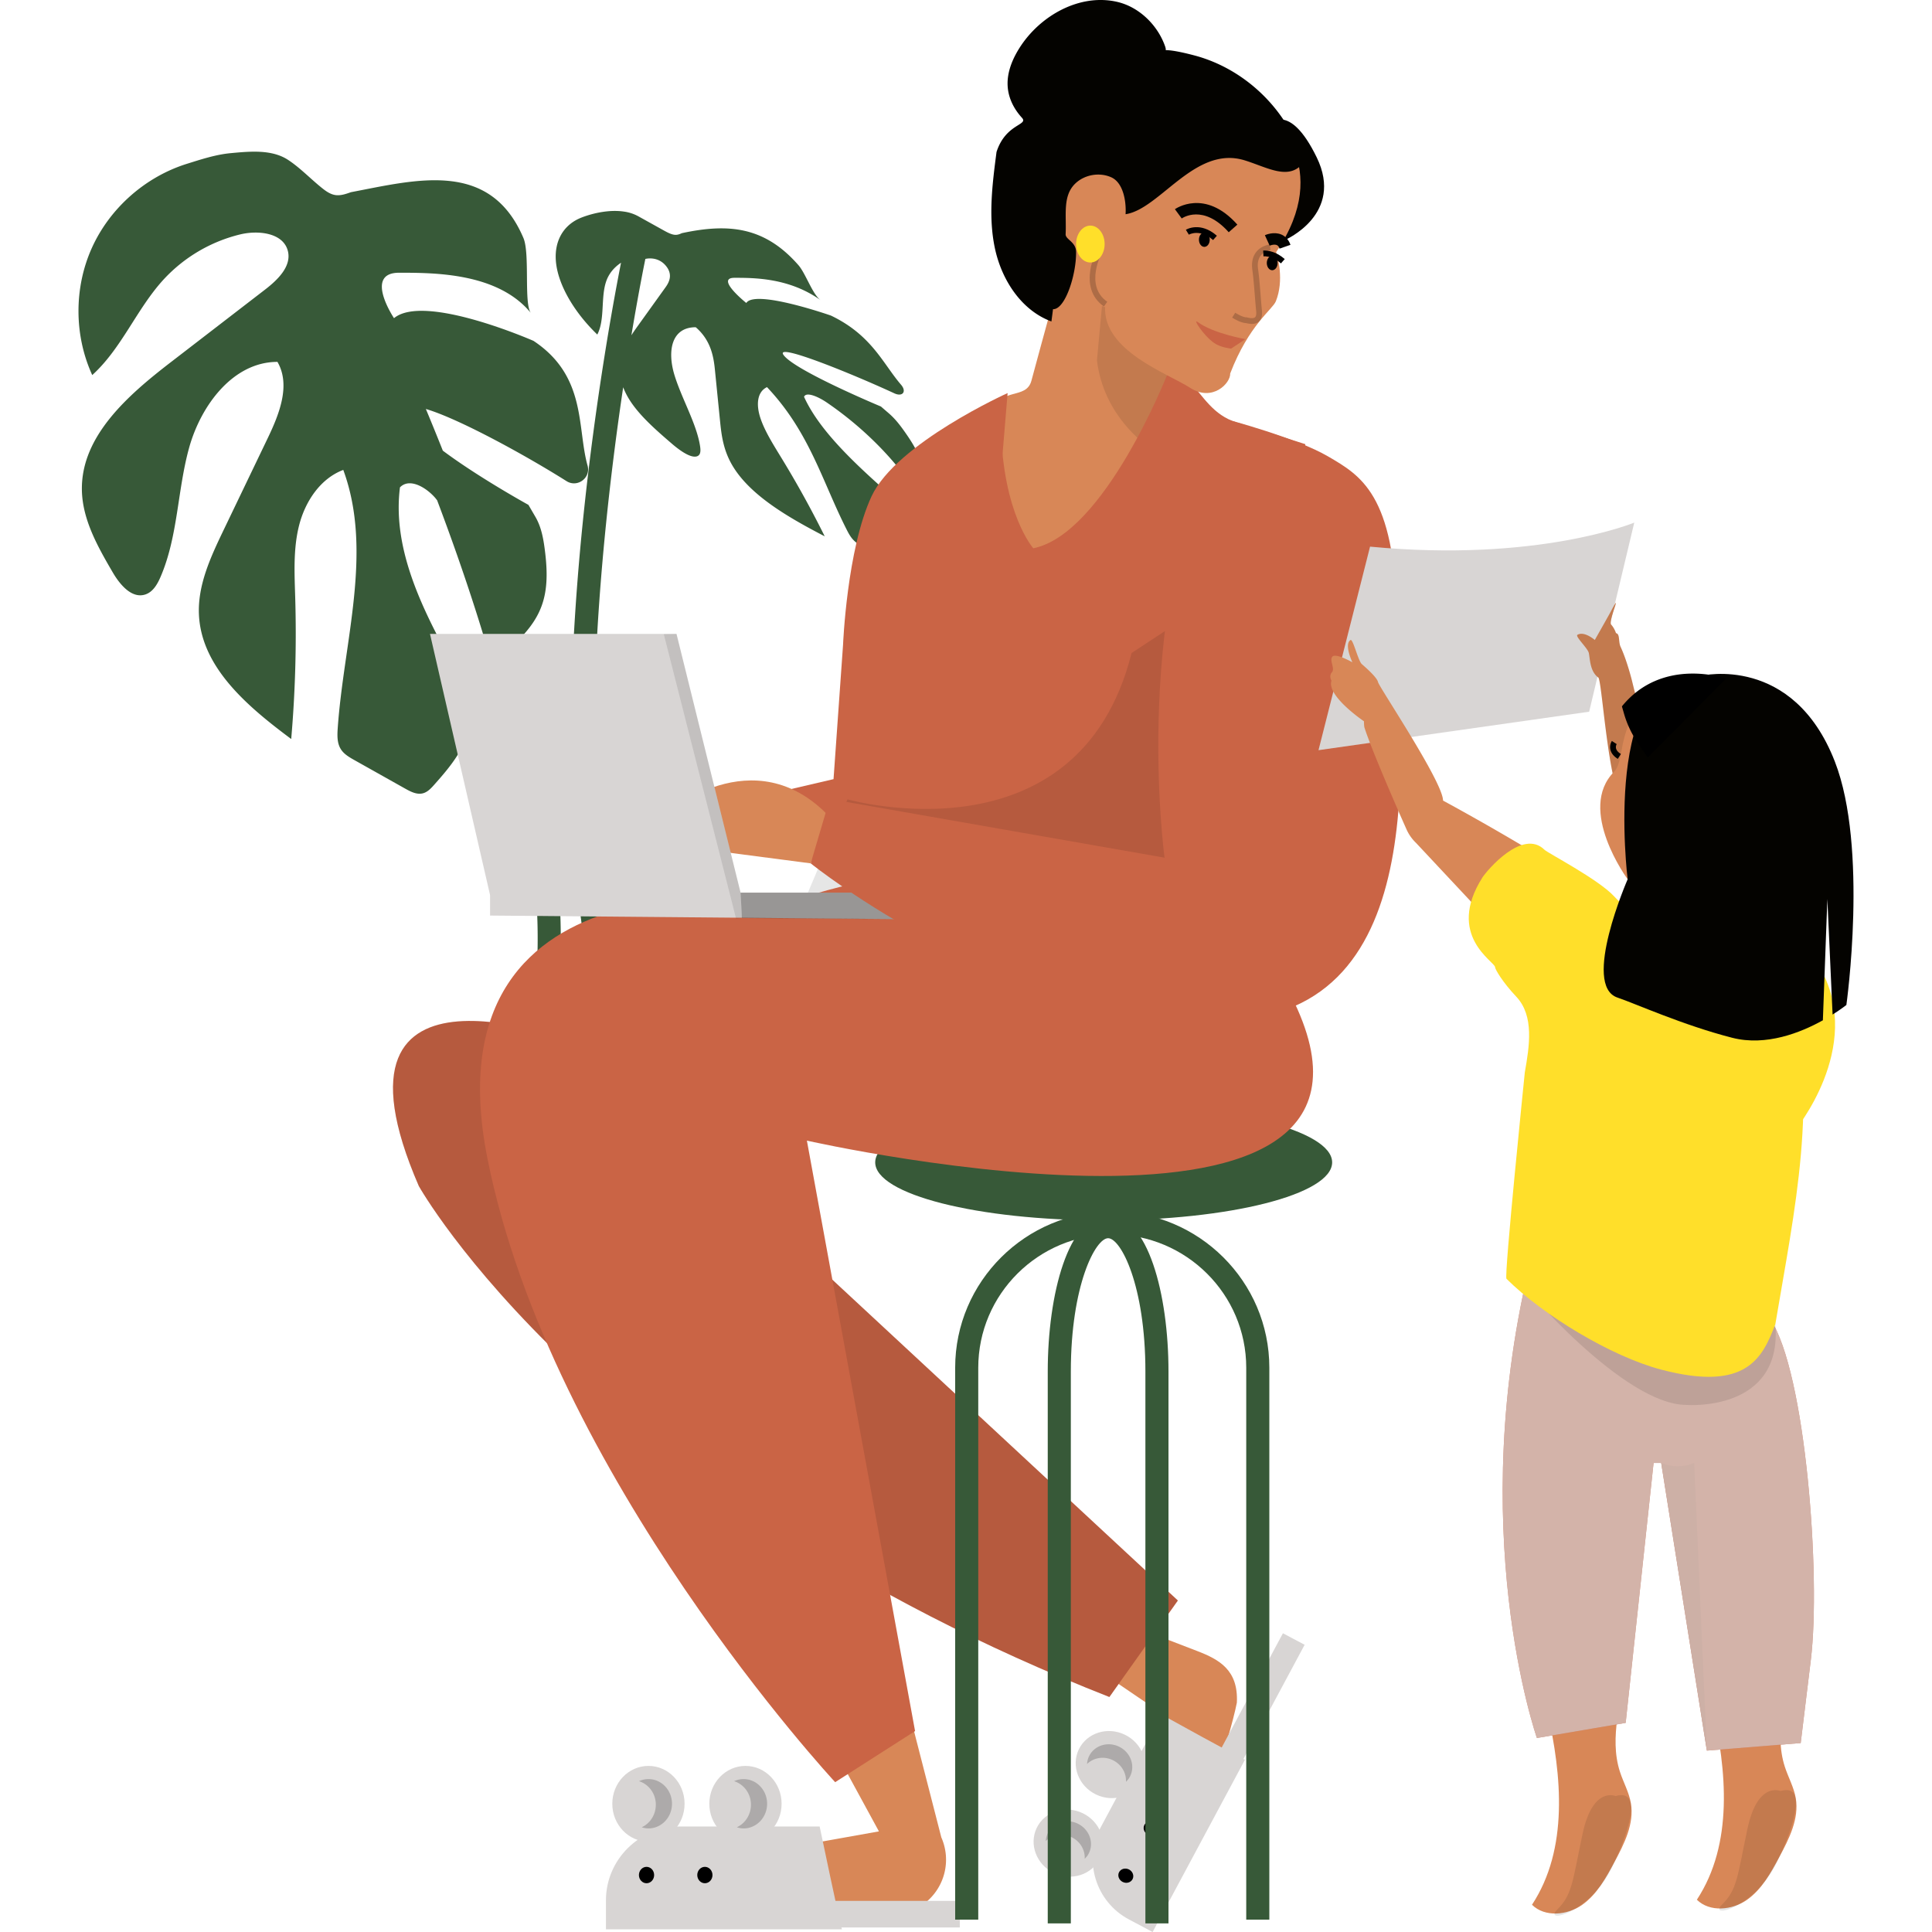 <svg xmlns:xlink="http://www.w3.org/1999/xlink" xmlns="http://www.w3.org/2000/svg" preserveAspectRatio="xMidYMid meet" data-bbox="26.5 20 147 160" width="200" height="200" viewBox="26.5 20 147 160" data-type="color" aria-hidden="true"><g><path fill="#D88757" d="M107.779 42.914s-1.297 4.653-2.363 8.62c-.434 1.615-2.639.477-3.072 2.586-1.602 7.801 5.908 16.378 5.908 16.378s10.871.235 15.282-6.034 2.363-7.092 2.363-7.092-8.98-1.371-9.295-6.7c-.146-2.476-2.504-5.196-4.987-6.195-2.86-1.151-3.836-1.563-3.836-1.563z" data-color="1"></path><path fill="#375938" d="M66.917 59.845c.899.567 2.028-.268 1.742-1.288-.883-3.147-.064-7.402-4.475-10.327 0 0-9.033-3.97-11.554-1.881 0 0-2.521-3.762.42-3.762s8.191 0 10.922 3.342c-.605-.741-.07-4.918-.624-6.219-2.765-6.497-8.84-4.831-14.281-3.794-.413.143-.843.299-1.276.24-.481-.066-.883-.385-1.258-.693-.887-.727-1.732-1.608-2.693-2.233-.46-.299-.976-.474-1.518-.57-1.049-.185-2.193-.071-3.206.022-1.248.116-2.451.513-3.64.885-3.46 1.083-6.404 3.695-7.88 6.991s-1.461 7.22.043 10.504c2.445-2.216 3.673-5.473 5.901-7.906a12.719 12.719 0 016.35-3.743c1.502-.362 3.547-.136 3.944 1.349.34 1.275-.83 2.41-1.878 3.217l-7.836 6.036c-3.528 2.718-7.395 6.097-7.339 10.535.031 2.465 1.312 4.721 2.556 6.853.596 1.022 1.588 2.206 2.712 1.824.621-.211.984-.842 1.243-1.442 1.451-3.358 1.392-7.16 2.365-10.685s3.645-7.133 7.32-7.13c1.109 1.912.159 4.308-.797 6.3l-3.665 7.633c-1.062 2.212-2.149 4.539-2.04 6.989.197 4.417 4.085 7.659 7.642 10.31.335-3.883.446-7.786.332-11.682-.059-2.021-.176-4.077.328-6.037.504-1.959 1.751-3.85 3.652-4.567 2.485 6.77.036 14.213-.461 21.403-.041.59-.058 1.223.258 1.724.259.413.703.668 1.129.908l4.212 2.365c.446.25.949.509 1.446.385.391-.098.683-.414.95-.715 1.291-1.454 2.64-3.033 2.876-4.958.247-2.012-.776-3.936-1.741-5.721-2.34-4.327-4.594-9.07-3.975-13.945.789-.815 2.147-.005 2.898.845.062.07.116.147.177.218 4.483 11.852 8.642 26.108 8.312 37.61l1.911.054c.203-7.062-1.167-15.608-4.075-25.51 2.486-2.294 3.244-4.102 2.804-7.794-.122-1.027-.285-2.079-.806-2.974l-.582-1s-4.116-2.266-7.089-4.49c-.47-1.182-.94-2.336-1.405-3.451 2.711.795 8.272 3.843 11.649 5.975z" data-color="2"></path><path fill="#375938" d="M96.085 63.766c-.51-1.115-1.697-2.182-2.806-3.172-2.69-2.399-5.465-5.028-6.691-7.731.175-.452 1.189-.003 1.879.468 2.934 2.002 5.53 4.585 7.282 7.245.877-1.473.827-2.457-.747-4.707-.398-.569-.827-1.153-1.404-1.649l-.644-.554s-7.222-3.012-8.078-4.287c-.682-1.016 5.684 1.574 9.193 3.196.681.315 1.038-.149.551-.714-1.502-1.745-2.417-4.104-5.804-5.726 0 0-6.286-2.201-7.011-1.043 0 0-2.608-2.085-.977-2.085 1.63 0 4.541 0 7.131 1.853-.672-.481-1.235-2.213-1.836-2.9-2.798-3.199-5.79-3.478-9.65-2.652-.183.079-.371.166-.63.133-.288-.036-.614-.214-.92-.384l-2.071-1.151a3.44 3.44 0 00-1.171-.382c-1.168-.177-2.501.101-3.498.483-1.569.601-2.361 2.049-2.12 3.876.242 1.827 1.513 4.003 3.403 5.823.642-1.229.275-3.035.728-4.383.22-.657.657-1.178 1.237-1.565-.486 2.447-2.104 10.998-3.172 21.533-1.168 11.528-1.898 27.87 1.261 40.254l1.854-.468c-3.986-15.626-1.707-37.953.236-51.006.109.29.252.588.434.896.811 1.367 2.246 2.617 3.622 3.799.659.566 1.59 1.223 2.09 1.011.277-.117.274-.467.225-.8-.276-1.862-1.532-3.97-2.127-5.924s-.274-3.955 1.764-3.953c1.23 1.06 1.474 2.388 1.585 3.493l.424 4.232c.123 1.227.269 2.517 1.118 3.875 1.531 2.449 4.729 4.246 7.554 5.716a83.67 83.67 0 00-3.575-6.477c-.683-1.121-1.409-2.261-1.76-3.347-.351-1.086-.268-2.135.555-2.532 3.556 3.753 4.593 7.88 6.632 11.866.167.327.362.678.698.956.277.229.605.371.918.503l3.096 1.311c.328.139.69.282.925.213.185-.054.245-.23.296-.396.249-.804.489-1.68.001-2.747zM75.125 43.78l-2.402 3.347c-.147.205-.293.418-.433.637.644-3.858 1.137-6.226 1.156-6.32 0 0 .987-.271 1.685.552.599.707.315 1.336-.006 1.784z" data-color="2"></path><path d="M130.323 116.263c0 2.653-8.471 4.803-18.921 4.803s-18.921-2.15-18.921-4.803 8.471-4.803 18.921-4.803 18.921 2.15 18.921 4.803z" fill="#375938" data-color="2"></path><path fill="#D88757" d="M110.772 158.188l5.987 4.075-2.545 10.377 4.751-.033s2.886-8.628 3.466-11.598c.136-2.702-1.457-3.574-3.268-4.272l-6.815-2.624-1.576 4.075z" data-color="1"></path><path fill="#D88757" d="M88.693 164.144l4.096 7.523-11.211 2.003-.132 4.267 15.125-.313a4.562 4.562 0 001.384-5.463l-2.623-10.21-6.639 2.193z" data-color="1"></path><path opacity=".1" d="M111.271 45.229l7.064 6.149-3.328 5.531s-3.602-2.389-4.161-7.062l.425-4.618z" fill="#000000" data-color="3"></path><path fill="#FFDF2A" d="M168.602 113.677s5.777-6.896 2.206-13.374c-3.571-6.478-2.206 13.374-2.206 13.374z" data-color="4"></path><path fill="#040300" d="M126.448 39.858s4.884-2.116 2.6-6.818c-2.284-4.702-3.939-2.743-3.939-2.743l1.339 9.561z" data-color="5"></path><path fill="#CA6445" d="M103.446 52.553s-9.217 4.153-11.265 8.542c-2.048 4.388-2.363 12.303-2.363 12.303l-.788 11.128-11.659 2.717 2.678 1.358 20.482-.94 2.915-35.108z" data-color="6"></path><path fill="#CA6445" d="M116.68 50.986s-5.199 13.244-11.107 14.419c0 0-2.521-2.821-2.678-10.031l-9.138 17.867-5.514 32.129 30.565 2.978 9.295-51.564-5.704-1.805c-1.939-.614-2.705-2.095-4.064-3.602l-1.655-.391z" data-color="6"></path><path fill="#D88757" d="M125.109 29.514L115.459 35l-5.632-4.232-3.624 13.165 5.317 1.489c-.158 3.644 5.16 5.486 7.05 6.7 1.843 1.184 3.345-.385 3.31-1.191 1.546-4.029 3.506-5.298 3.78-5.979.703-1.749.152-3.68.026-4.076 4.851-7.114-.577-11.362-.577-11.362z" data-color="1"></path><path opacity=".1" d="M90.185 86.198s19.116 5.433 23.528-12.12l11.764-7.732v30.928l-39.283-1.672 3.991-9.404z" fill="#000000" data-color="3"></path><path fill="#D88757" d="M75.06 87.451s7.352-6.478 13.654.209l-1.576 3.84-10.188-1.332-1.89-2.717z" data-color="1"></path><path fill="#040300" d="M107.075 46.622c-2.513-.928-4.136-3.47-4.686-6.08-.551-2.609-.207-5.313.139-7.957.761-2.366 2.678-2.204 2.104-2.832-.676-.741-1.132-1.648-1.184-2.644-.06-1.134.402-2.238 1.017-3.195 1.704-2.648 4.972-4.47 8.051-3.76 1.846.426 3.374 1.951 3.978 3.7.403 1.168-1.857-.394 2.423.737 3.408.901 6.36 3.307 8.018 6.393a12.15 12.15 0 011.005 2.488c-1.192 1.531-2.99.38-4.878-.198-4.096-1.254-7.001 4.041-9.847 4.467.067-1.074-.196-2.612-1.182-3.056-.985-.445-2.236-.221-3.005.537-1.04 1.026-.698 2.598-.777 4.165-.023.459.858.618.867 1.489.017 1.888-.91 4.77-1.911 4.728" data-color="5"></path><path fill="#CA6445" d="M121.958 48.87l1.182-.784s-2.678-.47-3.939-1.411c-.474-.354.432 1.077 1.339 1.724.545.389 1.418.471 1.418.471z" data-color="6"></path><path fill="#040300" d="M121.758 39.233c-2.106-2.362-3.822-1.19-3.892-1.14l-.565-.768c.024-.018 2.47-1.757 5.172 1.277l-.715.631z" data-color="5"></path><path opacity=".2" d="M111.423 45.381c-2.276-1.593-.562-4.745-.544-4.776l.418.23c-.063.114-1.524 2.81.401 4.157l-.275.389z" fill="#000000" data-color="3"></path><path fill="#040300" d="M125.971 40.59c-.08-.228-.192-.277-.23-.293-.201-.087-.503.007-.594.047l-.395-.866c.074-.033.737-.32 1.361-.057.246.104.577.337.759.855l-.901.314z" data-color="5"></path><path fill="#D88757" d="M146.154 145.361c-.993 5.433.772 10.932 1.984 16.32s1.77 11.441-1.265 16.064c1.068 1.053 2.924.873 4.151.009 1.227-.864 1.976-2.234 2.683-3.554.81-1.513 1.645-3.169 1.358-4.859-.155-.91-.625-1.734-.909-2.613-.931-2.88.198-5.967.455-8.981.322-3.783-.75-7.53-1.811-11.177-.314-1.079-.643-2.189-1.345-3.07-.702-.881-1.876-1.486-2.966-1.191-1.41.381-2.057 2.01-2.214 3.454" data-color="1"></path><path fill="#D88757" d="M159.808 144.943c-.993 5.433.772 10.932 1.984 16.32 1.213 5.389 1.77 11.441-1.265 16.064 1.068 1.053 2.924.873 4.151.009s1.976-2.234 2.683-3.554c.81-1.513 1.645-3.169 1.358-4.859-.155-.91-.625-1.734-.909-2.613-.931-2.88.198-5.967.455-8.981.322-3.783-.75-7.53-1.811-11.177-.314-1.079-.643-2.189-1.345-3.07-.702-.881-1.876-1.486-2.966-1.191-1.41.381-2.057 2.01-2.214 3.454" data-color="1"></path><path fill="#CA6445" d="M146.86 124.021s16.805.836 19.746 5.224c2.941 4.388 4.201 21.315 3.361 28.211l-.84 6.896-7.773.627-3.781-23.823h-.63l-2.311 21.524-7.352 1.254c0 .001-6.092-17.344-.42-39.913z" data-color="6"></path><path d="M120.461 39.88c-1.1-.958-1.968-.467-2.004-.445l-.248-.406c.047-.03 1.191-.705 2.568.494l-.316.357z" fill="#000000" data-color="3"></path><path d="M120.185 39.849c0 .33-.2.596-.447.596s-.447-.267-.447-.596c0-.33.2-.596.447-.596s.447.267.447.596z" fill="#000000" data-color="3"></path><path opacity=".2" d="M123.675 46.824c-.142 0-.302-.022-.479-.065-.168-.014-.501-.053-1.154-.456l.252-.404c.628.388.891.378.897.384l.052-.009.035.015c.317.082.549.079.654-.009.115-.098.117-.337.098-.52a62.402 62.402 0 01-.109-1.263c-.061-.769-.124-1.563-.204-2.123-.089-.62.019-1.127.32-1.508.432-.545 1.099-.614 1.128-.617l.047.473c-.006.001-.5.057-.802.442-.215.275-.289.66-.22 1.143.083.575.148 1.377.209 2.153.036.461.072.901.108 1.253.044.43-.045.743-.263.929-.144.121-.331.182-.569.182z" fill="#000000" data-color="3"></path><path opacity=".1" d="M160.305 141.157c-.874.36-1.856.36-2.731 0l3.781 23.823-1.05-23.823z" fill="#000000" data-color="3"></path><path d="M126.081 41.813c-.473-.412-.962-.603-1.446-.588l-.022-.475c.416-.015 1.072.085 1.784.705l-.316.358z" fill="#000000" data-color="3"></path><path d="M125.805 41.782c0 .33-.2.596-.447.596s-.447-.267-.447-.596c0-.33.2-.596.447-.596s.447.267.447.596z" fill="#000000" data-color="3"></path><path d="M111.481 40.211c0 .844-.53 1.528-1.182 1.528-.653 0-1.182-.684-1.182-1.528s.53-1.528 1.182-1.528c.653 0 1.182.684 1.182 1.528z" fill="#FFDF2A" data-color="4"></path><path fill="#CA6445" d="M54.684 118.223s14.18 25.39 57.191 42.317l5.672-7.993-49.629-46.078c0-.001-22.215-8.935-13.234 11.754z" data-color="6"></path><path opacity=".1" d="M54.684 118.223s14.18 25.39 57.191 42.317l5.672-7.993-49.629-46.078c0-.001-22.215-8.935-13.234 11.754z" fill="#000000" data-color="3"></path><path fill="#CA6445" d="M85.406 94.713s-30.25-5.172-25.051 21.158 28.81 51.721 28.81 51.721l6.617-4.232-8.959-48.899s54.828 12.408 39.073-13.844c.001 0-18.275-13.897-40.49-5.904z" data-color="6"></path><path d="M55.609 72.497l4.976 21.628h20.797l-5.357-21.628H55.609z" fill="#D8D5D4" data-color="7"></path><path fill="#D8D5D4" d="M60.585 95.823l35.606.313v-2.21H60.585v1.897z" data-color="7"></path><path opacity=".1" d="M76.025 72.497l-1.05.026 5.987 23.562.473-.053-.105-2.105-5.305-21.43z" fill="#000000" data-color="3"></path><path opacity=".3" d="M81.435 96.032l14.757.104v-2.21H81.33c0 .001.105 1.793.105 2.106z" fill="#000000" data-color="3"></path><path fill="#D8D5D4" d="M72.409 179.623h27.077v-2.198H70.497s1.912 1.928 1.912 2.198z" data-color="7"></path><path d="M76.694 169.38c0 1.731-1.34 3.135-2.993 3.135-1.653 0-2.993-1.404-2.993-3.135 0-1.731 1.34-3.135 2.993-3.135 1.653 0 2.993 1.404 2.993 3.135z" fill="#D8D5D4" data-color="7"></path><path d="M84.729 169.38c0 1.731-1.34 3.135-2.993 3.135-1.653 0-2.993-1.404-2.993-3.135 0-1.731 1.34-3.135 2.993-3.135 1.653 0 2.993 1.404 2.993 3.135z" fill="#D8D5D4" data-color="7"></path><path fill="#D8D5D4" d="M89.727 179.776H70.182v-2.403c0-3.362 2.765-6.112 6.144-6.112H87.88c0-.001 1.762 8.43 1.847 8.515z" data-color="7"></path><path d="M74.173 175.283c0 .375-.282.679-.63.679-.348 0-.63-.304-.63-.679 0-.375.282-.679.63-.679.348 0 .63.304.63.679z" fill="#000000" data-color="3"></path><path d="M79.005 175.283c0 .375-.282.679-.63.679-.348 0-.63-.304-.63-.679 0-.375.282-.679.63-.679.348 0 .63.304.63.679z" fill="#000000" data-color="3"></path><path opacity=".2" d="M73.701 167.336a1.87 1.87 0 00-.782.173c.804.252 1.394 1.024 1.394 1.948 0 .837-.482 1.554-1.17 1.87.178.056.362.095.557.095 1.078 0 1.951-.915 1.951-2.043.001-1.128-.873-2.043-1.95-2.043z" fill="#000000" data-color="3"></path><path opacity=".2" d="M81.578 167.336a1.87 1.87 0 00-.782.173c.804.252 1.394 1.024 1.394 1.948 0 .837-.482 1.554-1.169 1.87.178.056.362.095.557.095 1.078 0 1.951-.915 1.951-2.043.001-1.128-.873-2.043-1.951-2.043z" fill="#000000" data-color="3"></path><path fill="#CA6445" d="M121.643 54.747s5.672 1.489 8.35 3.056 5.514 3.135 5.672 13.165 3.466 33.07-14.18 33.54C103.84 104.979 87.139 91.5 87.139 91.5l1.576-5.329 27.729 4.859s-2.941-21.55 5.199-36.283z" data-color="6"></path><path opacity=".7" fill="#D8D5D4" d="M146.86 124.021s16.805.836 19.746 5.224c2.941 4.388 4.201 21.315 3.361 28.211l-.84 6.896-7.773.627-3.781-23.823h-.63l-2.311 21.524-7.352 1.254c0 .001-6.092-17.344-.42-39.913z" data-color="7"></path><path fill="#D8D5D4" d="M133.462 65.27l-4.269 16.856 22.414-3.185 3.736-15.661c0-.001-8.005 3.317-21.881 1.99z" data-color="7"></path><path fill="#D88757" d="M169.214 100.792l-10.474-14.56a3.534 3.534 0 00-.644-1.189c-1.232-1.495-2.931-8.624-2.931-8.624s-.416-1.698-.956-2.854c-.189-.404-.038-1.079-.378-1.128 0 0-.121-.398-.4-.708-.266-.295 1.036-3.096-.044-1.062-.196.368-1.312 2.334-1.312 2.334s-.872-.761-1.436-.429c-.214.126.831 1.087.936 1.491s.067 1.526.789 2.046c.326.234.855 9.863 2.227 10.548 0 0 5.102 16.292 7.055 17.486" data-color="1"></path><path opacity=".1" d="M146.02 126.32s8.403 10.031 13.654 10.031c0 0 7.983.627 7.352-6.687l-21.006-3.344z" fill="#000000" data-color="3"></path><path opacity=".1" d="M153.792 168.741s-1.891-.836-2.731 3.135-.84 5.015-2.101 6.269 2.981.259 4.747-3.946c0 .001 3.026-6.293.085-5.458z" fill="#000000" data-color="3"></path><path opacity=".1" d="M167.447 168.323s-1.891-.836-2.731 3.135-.84 5.015-2.101 6.269 2.981.259 4.747-3.946c0 .001 3.026-6.293.085-5.458z" fill="#000000" data-color="3"></path><path fill="#D8D5D4" d="M115.467 179.679l12.577-23.465-1.798-.954-12.577 23.465 1.798.954z" data-color="7"></path><path d="M109.668 170.163c1.444.697 2.079 2.37 1.419 3.737-.66 1.368-2.366 1.91-3.81 1.214-1.444-.697-2.079-2.37-1.419-3.738.66-1.367 2.366-1.91 3.81-1.213z" fill="#D8D5D4" data-color="7"></path><path d="M113.154 163.66c1.444.697 2.08 2.37 1.42 3.737-.66 1.368-2.366 1.91-3.81 1.214-1.444-.697-2.08-2.37-1.42-3.738.661-1.367 2.367-1.91 3.81-1.213z" fill="#D8D5D4" data-color="7"></path><path fill="#D8D5D4" d="M123.105 165.728L115.455 180l-1.966-1.043c-2.75-1.459-3.8-4.89-2.334-7.626l5.013-9.352c0 .001 6.831 3.781 6.937 3.749z" data-color="7"></path><path d="M113.494 174.819c.31.155.446.513.303.8-.143.285-.51.391-.821.236-.31-.156-.447-.513-.304-.8.143-.285.511-.391.822-.236z" fill="#000000" data-color="3"></path><path d="M115.59 170.908c.31.155.446.513.303.8-.143.285-.51.391-.821.236-.31-.156-.447-.513-.304-.8.143-.285.511-.391.822-.236z" fill="#000000" data-color="3"></path><path opacity=".2" d="M106.807 171.755a1.694 1.694 0 00-.198.708c.555-.541 1.443-.684 2.199-.283.685.363 1.062 1.064 1.022 1.758.123-.12.235-.252.319-.41.468-.872.098-1.976-.825-2.466-.923-.49-2.05-.18-2.517.693z" fill="#000000" data-color="3"></path><path opacity=".2" d="M110.224 165.378a1.694 1.694 0 00-.198.708c.555-.541 1.443-.684 2.199-.283.685.363 1.062 1.064 1.022 1.758.123-.12.235-.252.319-.41.468-.872.098-1.976-.825-2.466-.922-.489-2.049-.179-2.517.693z" fill="#000000" data-color="3"></path><path opacity=".1" d="M169.214 100.792l-10.474-14.56a3.534 3.534 0 00-.644-1.189c-1.232-1.495-2.931-8.624-2.931-8.624s-.416-1.698-.956-2.854c-.189-.404-.038-1.079-.378-1.128 0 0-.121-.398-.4-.708-.266-.295 1.036-3.096-.044-1.062-.196.368-1.312 2.334-1.312 2.334s-.872-.761-1.436-.429c-.214.126.831 1.087.936 1.491s.067 1.526.789 2.046c.326.234.855 9.863 2.227 10.548 0 0 5.102 16.292 7.055 17.486" fill="#000000" data-color="3"></path><path fill="#D88757" d="M148.856 102.184L137.264 89.8a3.529 3.529 0 01-.779-1.106c-.79-1.766-2.94-6.701-3.489-8.452-.038-.122-.039-.509-.039-.509s-3.112-2.103-2.691-3.357c0 0-.236-.392.039-.705.276-.313-.236-.98.039-1.293s1.654.47 1.654.47-.709-1.489-.158-1.842c.21-.134.63 1.724.945 1.998.315.274 1.26 1.097 1.339 1.489.079.392 5.383 8.281 5.383 9.809 0 0 15.558 8.385 15.755 10.658" data-color="1"></path><path fill="#FFDF2A" d="M146.279 108.804c.378-2.152.794-4.67-.708-6.264-1.137-1.206-1.753-2.266-1.757-2.446-.01-.457-4.096-2.612-1.05-7.418.362-.571 3.328-4.1 5.147-2.299.271.269 4.455 2.437 5.758 3.849 2.967 3.213 7.771 3.698 11.977 4.935.728.214 1.489.484 1.964 1.073.335.415.489.944.622 1.459 2.43 9.369.398 18.428-1.206 27.971-1.05 2.717-2.311 5.642-9.453 3.762-4.132-1.088-9.775-4.499-12.814-7.523-.21-.21 1.52-17.099 1.52-17.099z" data-color="4"></path><path fill="#D88757" d="M154.795 92.817s-4.259-5.784-1.108-8.918c.466-.463.59-1.792.709-2.312 1.287-5.629 4.517-5.028 5.804-4.479 1.47.626 4.211 14.806-5.405 15.709z" data-color="1"></path><path d="M153.98 82.847c-.344-.214-.551-.475-.616-.775a.97.97 0 01.124-.708l.4.261a.494.494 0 00-.055.352c.038.168.174.325.402.466l-.255.404z" fill="#000000" data-color="3"></path><path fill="#040300" d="M171.952 83.063c-3.468-8.901-11.018-7.105-11.018-7.105-8.38-1.087-6.139 16.859-6.139 16.859s-3.839 8.796-.838 9.8c1.4.468 5.444 2.291 9.499 3.328 2.808.718 5.676-.43 7.507-1.448l.371-10.046.433 9.571c.713-.45 1.142-.794 1.142-.794s1.833-13.005-.957-20.165z" data-color="5"></path><path fill="#375938" d="M125.12 178.974h-1.912v-45.706c0-6.087-4.978-11.039-11.097-11.039s-11.096 4.952-11.096 11.039v45.706h-1.912v-45.706c0-7.136 5.835-12.941 13.009-12.941 7.173 0 13.009 5.805 13.009 12.941v45.706z" data-color="2"></path><path fill="#375938" d="M116.769 179.287h-1.912v-45.706c0-7.142-2.039-11.038-3.087-11.038s-3.088 3.896-3.088 11.038v45.706h-1.912v-45.706c0-6.431 1.717-12.94 5-12.94 3.282 0 4.999 6.51 4.999 12.94v45.706z" data-color="2"></path><path d="M154.32 78.498l.173.602a8.352 8.352 0 001.089 2.343l.873 1.302 6.493-6.548s-5.248-1.858-8.628 2.301z" fill="#000000" data-color="3"></path></g></svg>
